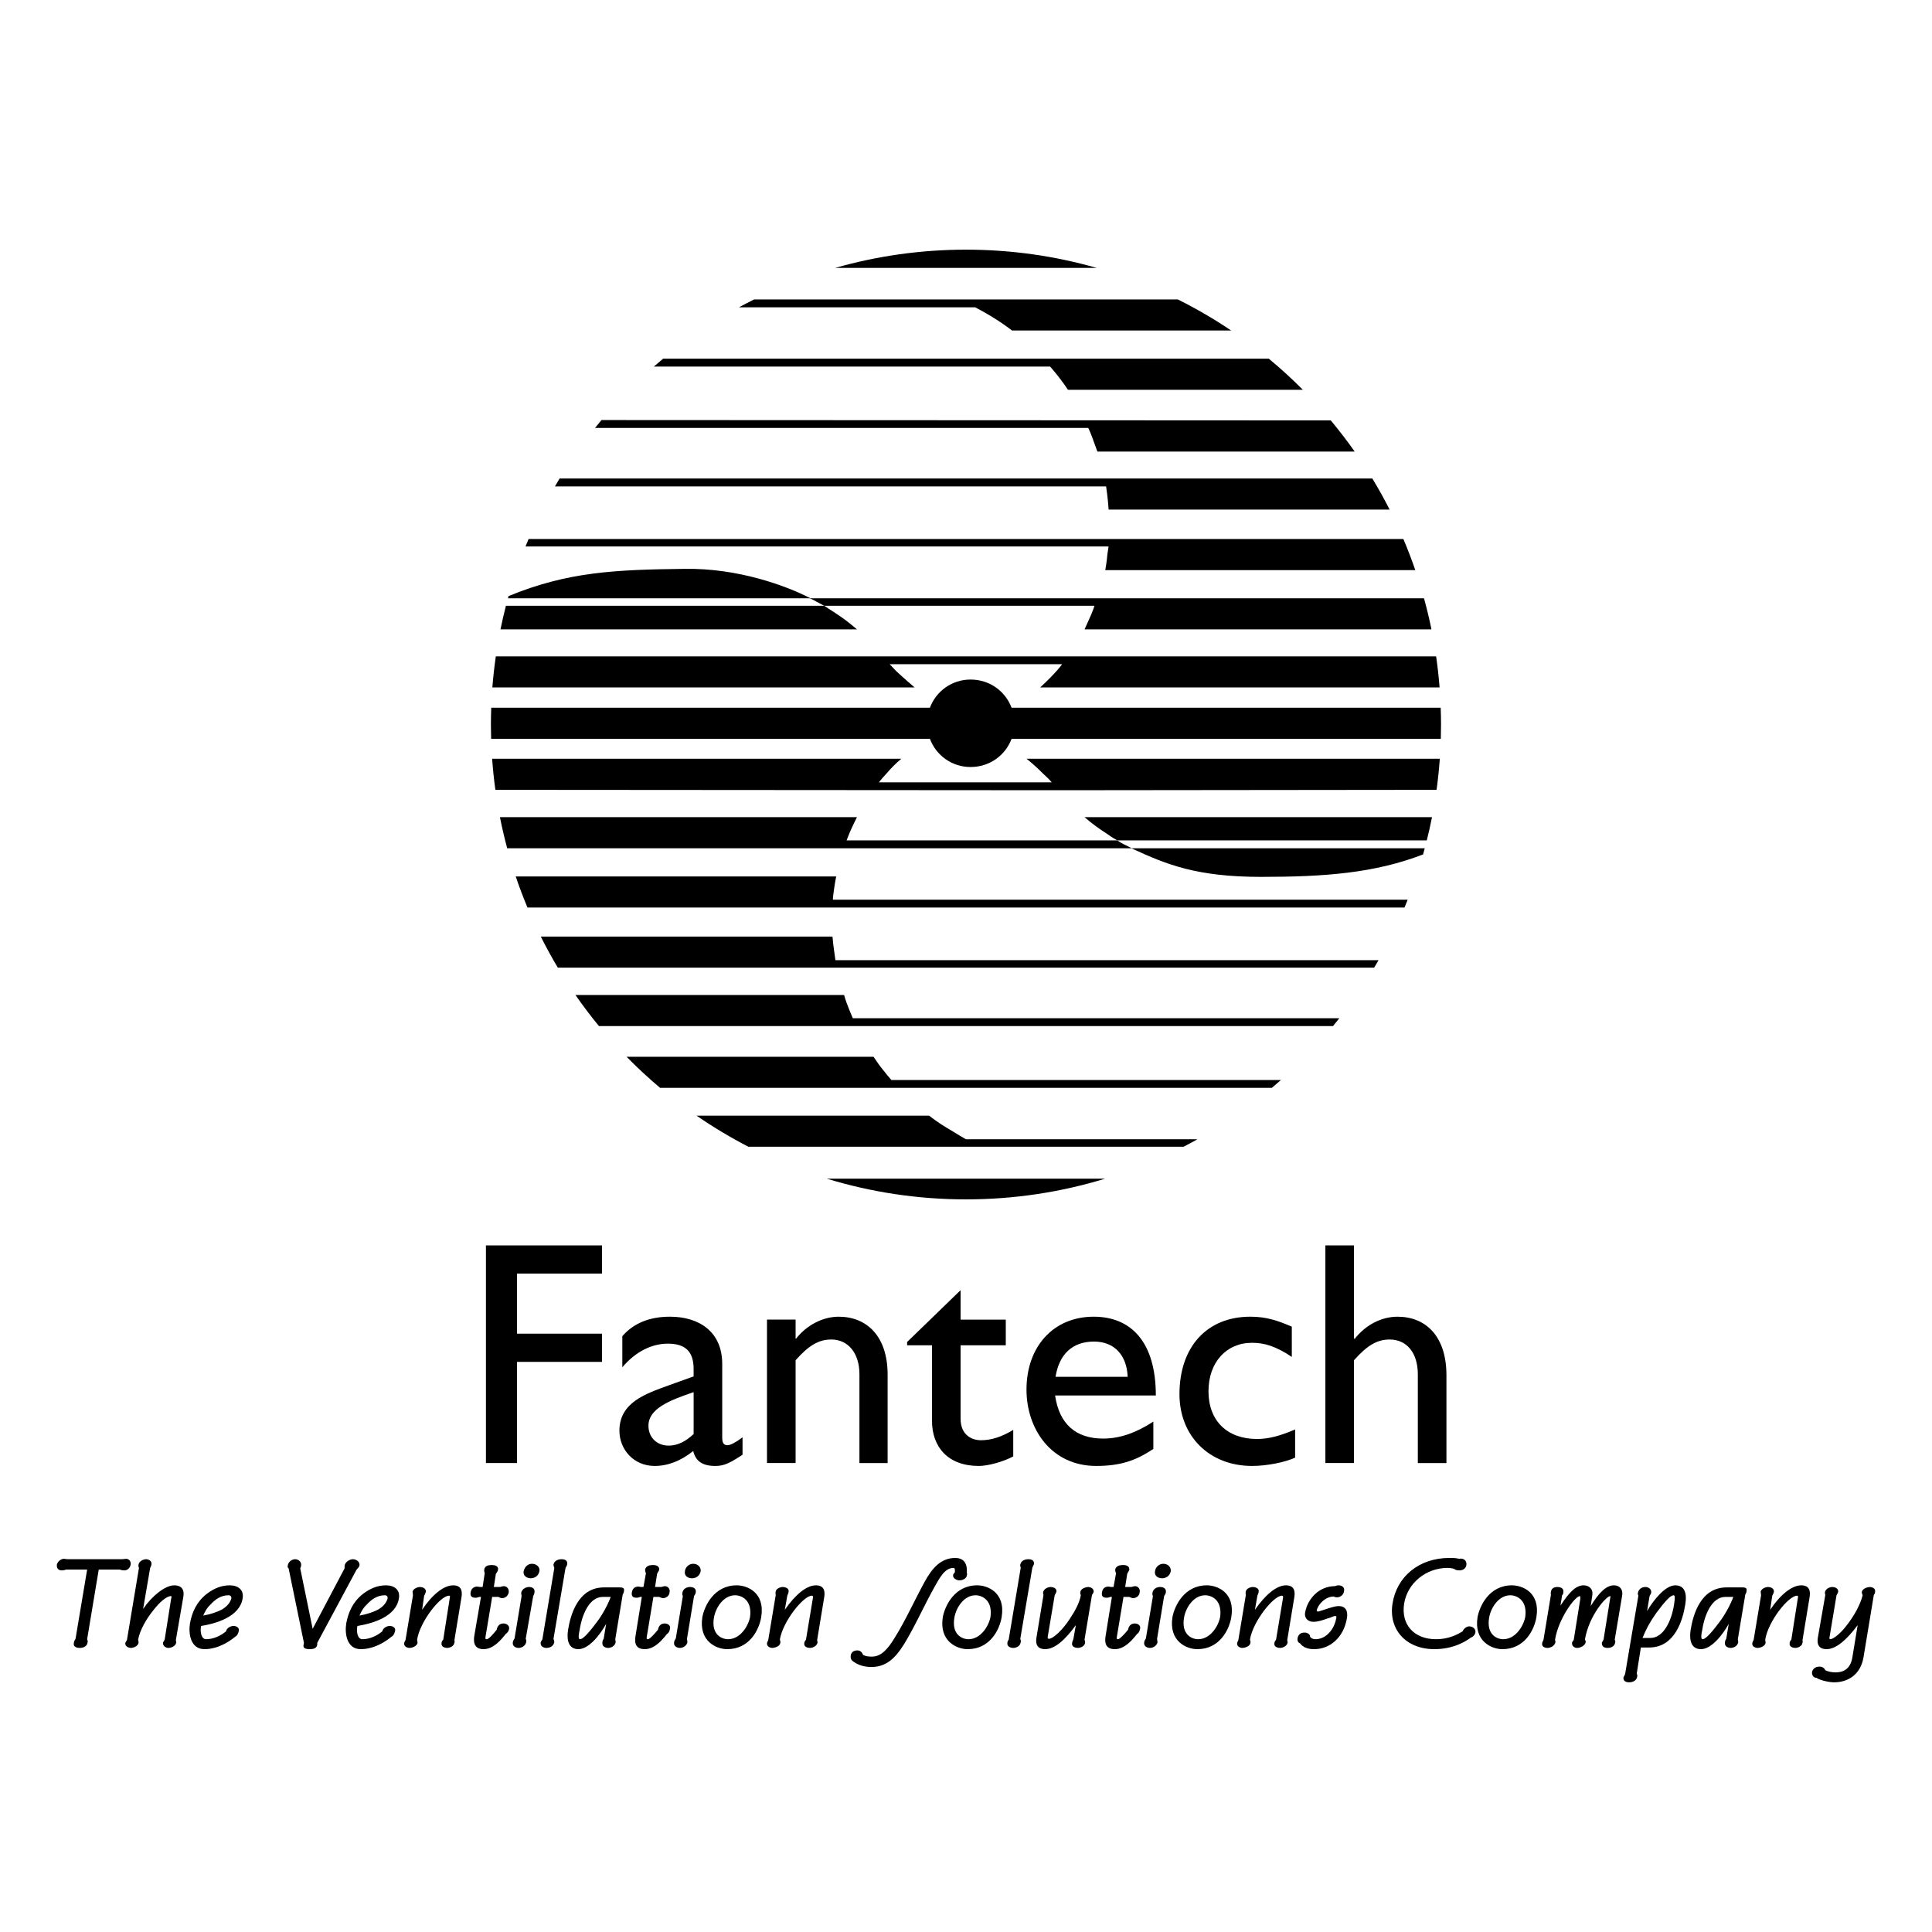 <?xml version="1.0" encoding="utf-8"?>
<!-- Generator: Adobe Illustrator 13.0.0, SVG Export Plug-In . SVG Version: 6.00 Build 14948)  -->
<!DOCTYPE svg PUBLIC "-//W3C//DTD SVG 1.0//EN" "http://www.w3.org/TR/2001/REC-SVG-20010904/DTD/svg10.dtd">
<svg version="1.0" id="Layer_1" xmlns="http://www.w3.org/2000/svg" xmlns:xlink="http://www.w3.org/1999/xlink" x="0px" y="0px"
	 width="192.756px" height="192.756px" viewBox="0 0 192.756 192.756" enable-background="new 0 0 192.756 192.756"
	 xml:space="preserve">
<g>
	<polygon fill-rule="evenodd" clip-rule="evenodd" fill="#FFFFFF" points="0,0 192.756,0 192.756,192.756 0,192.756 0,0 	"/>
	<polygon fill-rule="evenodd" clip-rule="evenodd" points="60.062,124.254 48.482,124.254 48.482,145.967 51.584,145.967 
		51.584,135.875 60.062,135.875 60.062,133.062 51.584,133.062 51.584,127.066 60.062,127.066 60.062,124.254 	"/>
	<path fill-rule="evenodd" clip-rule="evenodd" d="M74.083,143.402c-0.661,0.496-1.199,0.787-1.489,0.787
		c-0.372,0-0.538-0.207-0.538-0.746v-7.361c0-3.227-2.316-4.715-5.211-4.715c-2.068,0-3.64,0.662-4.756,1.943v3.104
		c1.365-1.613,2.978-2.357,4.549-2.357c1.696,0,2.564,0.744,2.564,2.521v0.744l-2.522,0.91c-2.275,0.828-4.88,1.697-4.88,4.51
		c0,1.859,1.406,3.516,3.515,3.516c1.324,0,2.606-0.498,3.847-1.49c0.248,1.035,0.951,1.49,2.192,1.49
		c0.869,0,1.406-0.25,2.729-1.117V143.402L74.083,143.402z M69.203,143.072c-0.786,0.744-1.613,1.158-2.481,1.158
		c-1.199,0-2.026-0.828-2.026-1.986c0-1.695,2.068-2.521,4.508-3.35V143.072L69.203,143.072z"/>
	<path fill-rule="evenodd" clip-rule="evenodd" d="M79.377,131.656h-2.854v14.311h2.854v-10.256c1.323-1.49,2.316-2.068,3.557-2.068
		c1.696,0,2.812,1.365,2.812,3.475v8.85h2.812v-8.809c0-3.93-2.151-5.791-4.88-5.791c-1.572,0-3.185,0.828-4.26,2.193h-0.041
		V131.656L79.377,131.656z"/>
	<path fill-rule="evenodd" clip-rule="evenodd" d="M95.838,128.721l-5.335,5.17v0.33h2.482v7.527c0,2.605,1.572,4.51,4.673,4.51
		c0.91,0,2.44-0.414,3.433-0.953v-2.646c-1.158,0.703-2.192,1.033-3.226,1.033c-0.828,0-2.027-0.453-2.027-2.15v-7.32h4.509v-2.564
		h-4.509V128.721L95.838,128.721z"/>
	<path fill-rule="evenodd" clip-rule="evenodd" d="M115.07,141.832c-1.654,1.074-3.268,1.695-5.005,1.695
		c-2.729,0-4.384-1.447-4.798-4.301h10.051c0-5.254-2.399-7.859-6.204-7.859c-3.971,0-6.7,2.938-6.7,7.279
		c0,3.93,2.481,7.611,6.948,7.611c2.44,0,3.971-0.539,5.708-1.697V141.832L115.07,141.832z M105.31,137.365
		c0.372-2.275,1.695-3.516,3.846-3.516c2.027,0,3.268,1.365,3.351,3.516H105.31L105.31,137.365z"/>
	<path fill-rule="evenodd" clip-rule="evenodd" d="M128.884,132.359c-1.364-0.578-2.481-0.992-4.136-0.992
		c-4.343,0-7.072,3.02-7.072,7.734c0,4.178,2.978,7.156,7.237,7.156c1.53,0,3.309-0.373,4.302-0.828v-2.812
		c-1.447,0.621-2.605,0.951-3.806,0.951c-2.936,0-4.838-1.779-4.838-4.756c0-2.896,1.777-4.84,4.342-4.84
		c1.241,0,2.357,0.332,3.971,1.406V132.359L128.884,132.359z"/>
	<path fill-rule="evenodd" clip-rule="evenodd" d="M135.088,124.254h-2.854v21.713h2.854v-10.256
		c1.323-1.49,2.316-2.068,3.557-2.068c1.737,0,2.812,1.365,2.812,3.475v8.85h2.854v-8.768c0-3.889-2.067-5.832-4.88-5.832
		c-1.613,0-3.185,0.828-4.26,2.193h-0.083V124.254L135.088,124.254z"/>
	<path fill-rule="evenodd" clip-rule="evenodd" d="M109.424,26.729H83.326c4.146-1.184,8.523-1.82,13.05-1.82
		S105.279,25.545,109.424,26.729L109.424,26.729z"/>
	<path fill-rule="evenodd" clip-rule="evenodd" d="M85.499,62.794H49.933c0.162-0.793,0.343-1.579,0.543-2.357h31.754
		c0.29,0.207,0.579,0.372,0.951,0.62C84.133,61.678,84.63,62.05,85.499,62.794L85.499,62.794z"/>
	<path fill-rule="evenodd" clip-rule="evenodd" d="M80.866,59.692H50.678c0.02-0.072,0.039-0.146,0.059-0.218
		c5.919-2.44,10.685-2.638,17.598-2.719C73.587,56.673,78.385,58.41,80.866,59.692L80.866,59.692z"/>
	<path fill-rule="evenodd" clip-rule="evenodd" d="M82.488,117.596h27.774c-4.393,1.342-9.055,2.066-13.887,2.066
		C91.543,119.662,86.88,118.938,82.488,117.596L82.488,117.596z"/>
	<path fill-rule="evenodd" clip-rule="evenodd" d="M108.204,81.53h34.667c-0.154,0.779-0.327,1.552-0.52,2.316h-30.88
		c-0.289-0.166-0.579-0.331-0.91-0.579C109.61,82.647,109.073,82.274,108.204,81.53L108.204,81.53z"/>
	<path fill-rule="evenodd" clip-rule="evenodd" d="M112.878,84.632h29.269c-0.055,0.205-0.108,0.41-0.166,0.614
		c-4.826,1.865-9.81,2.24-16.157,2.24C119.454,87.486,116.435,86.286,112.878,84.632L112.878,84.632z"/>
	<path fill-rule="evenodd" clip-rule="evenodd" d="M92.777,70.611c0.621-1.654,2.192-2.812,4.053-2.812
		c1.903,0,3.474,1.158,4.095,2.812h42.813c0.021,0.563,0.034,1.127,0.034,1.696c0,0.47-0.009,0.939-0.022,1.406h-42.825
		c-0.621,1.654-2.192,2.812-4.095,2.812c-1.861,0-3.433-1.158-4.053-2.812H49c-0.014-0.467-0.022-0.936-0.022-1.406
		c0-0.568,0.013-1.133,0.033-1.696H92.777L92.777,70.611z"/>
	<path fill-rule="evenodd" clip-rule="evenodd" d="M129.988,38.889H106.55c-0.372-0.579-1.116-1.572-1.778-2.316H65.236
		c0.304-0.266,0.612-0.528,0.923-0.786h60.431C127.773,36.766,128.906,37.802,129.988,38.889L129.988,38.889z"/>
	<path fill-rule="evenodd" clip-rule="evenodd" d="M135.156,45.051h-25.67c-0.455-1.282-0.703-1.944-0.91-2.357H59.368
		c0.211-0.264,0.425-0.526,0.642-0.785l72.762,0.036C133.607,42.946,134.403,43.982,135.156,45.051L135.156,45.051z"/>
	<path fill-rule="evenodd" clip-rule="evenodd" d="M138.645,50.841h-28.041c0-0.124-0.083-1.241-0.248-2.315H55.368
		c0.153-0.263,0.307-0.526,0.464-0.786h81.085C137.531,48.75,138.106,49.785,138.645,50.841L138.645,50.841z"/>
	<path fill-rule="evenodd" clip-rule="evenodd" d="M141.204,56.88h-30.932c0,0,0.165-0.91,0.207-1.531l0.124-0.827H52.431
		c0.101-0.249,0.201-0.498,0.306-0.744h87.278C140.446,54.794,140.842,55.829,141.204,56.88L141.204,56.88z"/>
	<path fill-rule="evenodd" clip-rule="evenodd" d="M80.784,59.692h61.29c0.28,1.021,0.531,2.055,0.744,3.102h-34.613
		c0,0,0.455-0.993,0.703-1.572c0.124-0.29,0.207-0.538,0.29-0.786H82.231c0,0-0.455-0.248-0.786-0.414
		C81.197,59.858,80.784,59.692,80.784,59.692L80.784,59.692z"/>
	<path fill-rule="evenodd" clip-rule="evenodd" d="M91.247,68.585H49.123c0.082-1.044,0.199-2.078,0.346-3.102h93.813
		c0.147,1.024,0.264,2.058,0.346,3.102h-39.849c0,0,0.992-0.91,1.571-1.572c0.207-0.207,0.413-0.496,0.62-0.744H88.766l0.621,0.662
		C90.089,67.592,91.247,68.585,91.247,68.585L91.247,68.585z"/>
	<path fill-rule="evenodd" clip-rule="evenodd" d="M69.494,111.309h23.201c0.91,0.703,1.448,1.033,2.44,1.613
		c0.455,0.289,0.869,0.537,1.241,0.744h23.092c-0.456,0.256-0.916,0.504-1.382,0.744H74.665
		C72.871,113.484,71.145,112.447,69.494,111.309L69.494,111.309z"/>
	<path fill-rule="evenodd" clip-rule="evenodd" d="M57.415,99.273h26.801c0.165,0.578,0.29,0.91,0.538,1.529l0.331,0.787h48.539
		c-0.209,0.264-0.42,0.525-0.634,0.785H59.761C58.937,101.375,58.156,100.34,57.415,99.273L57.415,99.273z"/>
	<path fill-rule="evenodd" clip-rule="evenodd" d="M62.515,105.436h24.638c0.372,0.537,0.579,0.869,0.993,1.365
		c0.289,0.371,0.538,0.662,0.786,0.951H127.8c-0.3,0.266-0.604,0.527-0.91,0.785H65.861
		C64.697,107.557,63.58,106.521,62.515,105.436L62.515,105.436z"/>
	<path fill-rule="evenodd" clip-rule="evenodd" d="M53.955,93.441h29.104c0.042,0.579,0.083,0.869,0.166,1.447
		c0.042,0.331,0.083,0.621,0.124,0.91h54.188c-0.144,0.25-0.29,0.498-0.438,0.745H55.653C55.05,95.533,54.483,94.498,53.955,93.441
		L53.955,93.441z"/>
	<path fill-rule="evenodd" clip-rule="evenodd" d="M51.453,87.444h31.978c-0.125,0.579-0.166,0.91-0.249,1.489
		c-0.042,0.331-0.083,0.579-0.083,0.827h57.348c-0.105,0.264-0.213,0.525-0.322,0.786H52.626
		C52.2,89.529,51.808,88.496,51.453,87.444L51.453,87.444z"/>
	<path fill-rule="evenodd" clip-rule="evenodd" d="M112.919,84.632H50.604c-0.275-1.021-0.517-2.055-0.724-3.102h35.618
		c0,0-0.455,0.91-0.703,1.489c-0.124,0.331-0.249,0.579-0.331,0.827h27.007c0.248,0.165,0.372,0.248,0.62,0.372
		C112.423,84.384,112.589,84.466,112.919,84.632L112.919,84.632z"/>
	<path fill-rule="evenodd" clip-rule="evenodd" d="M102.414,75.698h41.236c-0.074,1.044-0.183,2.079-0.323,3.104l-37.687,0.04
		l-56.216-0.04c-0.141-1.024-0.249-2.059-0.324-3.104h40.823c-0.621,0.538-0.951,0.869-1.489,1.489
		c-0.289,0.331-0.538,0.579-0.744,0.868h17.246c-0.248-0.289-0.496-0.538-0.868-0.868C103.448,76.567,103.076,76.236,102.414,75.698
		L102.414,75.698z"/>
	<path fill-rule="evenodd" clip-rule="evenodd" d="M122.833,32.975h-21.866c-0.786-0.621-2.151-1.53-3.681-2.316H73.73
		c0.498-0.271,1.003-0.532,1.512-0.786h42.265C119.354,30.794,121.134,31.829,122.833,32.975L122.833,32.975z"/>
	<path fill-rule="evenodd" clip-rule="evenodd" d="M13.038,156.1c0.041-0.33-0.166-0.578-0.455-0.578
		c-0.124,0-0.29,0.041-0.414,0.041H6.751c-0.083,0-0.29-0.041-0.373-0.041c-0.289,0-0.62,0.248-0.703,0.578
		c-0.042,0.332,0.124,0.58,0.496,0.58c0.124,0,0.331-0.041,0.414-0.084h2.109l-1.158,6.908c-0.083,0.123-0.166,0.289-0.166,0.412
		c-0.083,0.332,0.207,0.498,0.579,0.498c0.373,0,0.745-0.166,0.786-0.539c0.041-0.082,0-0.248-0.042-0.33l1.158-6.949h2.109
		c0.083,0.043,0.29,0.084,0.414,0.084C12.707,156.68,12.955,156.473,13.038,156.1L13.038,156.1L13.038,156.1z"/>
	<path fill-rule="evenodd" clip-rule="evenodd" d="M17.587,163.875c0-0.082-0.041-0.164-0.041-0.248l0.744-4.301
		c0.166-0.992-0.455-1.158-0.91-1.158c-0.91,0-2.233,1.076-3.102,2.357l0.703-4.094c0.041-0.084,0.124-0.248,0.124-0.332
		c0.083-0.371-0.29-0.537-0.538-0.537c-0.207,0-0.703,0.166-0.744,0.537c-0.042,0.125,0,0.207,0.042,0.332l-1.2,7.195
		c-0.083,0.125-0.124,0.207-0.166,0.289c-0.041,0.373,0.373,0.498,0.579,0.498c0.166,0,0.662-0.125,0.745-0.498
		c0-0.123,0-0.205-0.042-0.33c0.166-0.91,0.786-2.027,1.489-2.895c0.662-0.869,1.365-1.447,1.778-1.447
		c0.083,0,0.083,0.082,0.042,0.164l-0.662,4.178c-0.042,0.082-0.124,0.207-0.165,0.289c-0.042,0.414,0.372,0.539,0.537,0.539
		C17.008,164.414,17.504,164.289,17.587,163.875L17.587,163.875L17.587,163.875z"/>
	<path fill-rule="evenodd" clip-rule="evenodd" d="M23.832,162.676c0.042-0.289-0.248-0.455-0.538-0.455
		c-0.248,0-0.662,0.166-0.745,0.539c-0.538,0.455-1.282,0.785-1.985,0.785c-0.497,0-0.621-0.785-0.497-1.324
		c1.572-0.248,3.847-0.951,4.136-2.729c0.166-0.869-0.455-1.324-1.282-1.324c-0.868,0-1.613,0.33-2.315,0.869
		c-0.993,0.785-1.448,1.818-1.655,2.936c-0.165,1.076,0.083,2.564,1.448,2.564c1.53,0,2.771-0.992,3.061-1.24
		C23.667,163.215,23.791,162.924,23.832,162.676L23.832,162.676L23.832,162.676z M23.088,159.449
		c-0.083,0.332-0.331,0.787-0.993,1.158c-0.497,0.248-1.117,0.455-1.82,0.58c0.124-0.289,0.331-0.744,0.745-1.117
		c0.414-0.455,0.992-0.91,1.778-0.91C23.005,159.16,23.088,159.285,23.088,159.449L23.088,159.449L23.088,159.449z"/>
	<path fill-rule="evenodd" clip-rule="evenodd" d="M35.868,156.184c0.042-0.414-0.373-0.621-0.662-0.621
		c-0.331,0-0.786,0.289-0.827,0.662c0,0.082,0,0.164,0,0.248l-3.185,6.037l-1.241-6.037c0.042-0.084,0.083-0.166,0.083-0.248
		c0.083-0.414-0.29-0.662-0.579-0.662c-0.373,0-0.703,0.289-0.745,0.621c-0.042,0.123,0,0.248,0.083,0.289l1.53,7.443
		c0,0.043-0.041,0.166-0.041,0.207c-0.083,0.373,0.331,0.414,0.62,0.414c0.166,0,0.662,0,0.745-0.414c0-0.041,0-0.164,0-0.207
		l3.929-7.32C35.702,156.473,35.826,156.348,35.868,156.184L35.868,156.184L35.868,156.184z"/>
	<path fill-rule="evenodd" clip-rule="evenodd" d="M39.424,162.676c0.042-0.289-0.248-0.455-0.538-0.455
		c-0.248,0-0.662,0.166-0.745,0.539c-0.537,0.455-1.282,0.785-1.985,0.785c-0.497,0-0.621-0.785-0.497-1.324
		c1.572-0.248,3.847-0.951,4.136-2.729c0.165-0.869-0.455-1.324-1.282-1.324c-0.869,0-1.613,0.33-2.316,0.869
		c-0.993,0.785-1.447,1.818-1.654,2.936c-0.166,1.076,0.083,2.564,1.448,2.564c1.53,0,2.771-0.992,3.061-1.24
		C39.259,163.215,39.383,162.924,39.424,162.676L39.424,162.676L39.424,162.676z M38.68,159.449
		c-0.083,0.332-0.331,0.787-0.993,1.158c-0.496,0.248-1.116,0.455-1.819,0.58c0.124-0.289,0.331-0.744,0.745-1.117
		c0.413-0.455,0.993-0.91,1.778-0.91C38.597,159.16,38.68,159.285,38.68,159.449L38.68,159.449L38.68,159.449z"/>
	<path fill-rule="evenodd" clip-rule="evenodd" d="M45.339,163.875c0.042-0.082,0-0.164,0-0.248l0.703-4.26
		c0.166-0.992-0.331-1.199-0.827-1.199c-0.952,0-2.109,0.951-3.102,2.439l0.207-1.406c0.083-0.123,0.124-0.289,0.165-0.371
		c0.042-0.414-0.414-0.496-0.579-0.496c-0.249,0-0.662,0.164-0.745,0.455c0,0.123,0.041,0.248,0.041,0.371l-0.744,4.467
		c-0.042,0.084-0.124,0.207-0.124,0.289c-0.083,0.373,0.331,0.498,0.538,0.498c0.166,0,0.703-0.125,0.786-0.498
		c0-0.123-0.042-0.205-0.042-0.33c0.29-1.82,2.316-4.385,3.185-4.385c0.041,0,0.124,0.043,0.083,0.166l-0.662,4.219
		c-0.083,0.082-0.166,0.207-0.166,0.33c-0.083,0.414,0.372,0.498,0.579,0.498C44.801,164.414,45.297,164.289,45.339,163.875
		L45.339,163.875L45.339,163.875z"/>
	<path fill-rule="evenodd" clip-rule="evenodd" d="M50.798,162.51c0.042-0.33-0.248-0.537-0.579-0.537
		c-0.455,0-0.621,0.373-0.662,0.621c-0.289,0.371-0.786,0.951-0.992,0.951c-0.166,0-0.166-0.041-0.083-0.496l0.621-3.723h0.62
		c0.083,0.041,0.248,0.123,0.373,0.123c0.248,0,0.579-0.164,0.662-0.578c0.041-0.373-0.207-0.621-0.496-0.621
		c-0.083,0-0.249,0.043-0.372,0.084h-0.621l0.207-1.324c0.083-0.082,0.207-0.289,0.207-0.371c0.083-0.414-0.331-0.498-0.621-0.498
		c-0.331,0-0.703,0.084-0.745,0.455c-0.041,0.166,0.042,0.291,0.042,0.373l-0.207,1.365h-0.248c-0.083,0-0.207-0.041-0.289-0.041
		c-0.207,0-0.579,0.082-0.662,0.578c-0.083,0.496,0.29,0.537,0.497,0.537c0.124,0,0.248-0.041,0.372-0.082h0.166l-0.662,3.846
		c-0.083,0.496-0.124,1.365,0.91,1.365c0.993,0,1.737-0.91,2.233-1.529C50.633,162.924,50.757,162.717,50.798,162.51L50.798,162.51
		L50.798,162.51z"/>
	<path fill-rule="evenodd" clip-rule="evenodd" d="M53.817,156.762c0.083-0.414-0.29-0.744-0.745-0.744
		c-0.414,0-0.744,0.33-0.827,0.744c-0.083,0.414,0.29,0.703,0.703,0.703C53.404,157.465,53.735,157.176,53.817,156.762
		L53.817,156.762L53.817,156.762z M52.494,163.834c0.041-0.082,0-0.248-0.042-0.33l0.745-4.26c0.041-0.084,0.124-0.248,0.124-0.332
		c0.083-0.414-0.207-0.578-0.538-0.578c-0.331,0-0.703,0.207-0.786,0.578c0,0.125,0.042,0.248,0.042,0.332l-0.703,4.219
		c-0.083,0.123-0.166,0.289-0.166,0.371c-0.083,0.373,0.248,0.58,0.579,0.58C52.08,164.414,52.453,164.164,52.494,163.834
		L52.494,163.834L52.494,163.834z"/>
	<path fill-rule="evenodd" clip-rule="evenodd" d="M55.306,163.834c0-0.082-0.042-0.207-0.083-0.33l1.2-7.072
		c0.082-0.125,0.165-0.291,0.165-0.373c0.042-0.371-0.207-0.496-0.579-0.496c-0.207,0-0.703,0.082-0.786,0.537
		c0,0.125,0.041,0.207,0.083,0.332l-1.199,7.154c-0.083,0.082-0.124,0.166-0.166,0.289c-0.042,0.414,0.331,0.539,0.579,0.539
		C54.852,164.414,55.224,164.248,55.306,163.834L55.306,163.834L55.306,163.834z"/>
	<path fill-rule="evenodd" clip-rule="evenodd" d="M62.254,158.705c0.042-0.207-0.041-0.33-0.414-0.33c-0.124,0-0.331,0-0.455,0
		H60.27c-2.605,0-3.351,2.729-3.599,4.26c-0.166,1.117,0.125,1.902,1.034,1.902c1.034,0,2.151-1.406,2.771-2.523l-0.248,1.49
		c-0.083,0.123-0.124,0.248-0.124,0.33c-0.083,0.455,0.331,0.58,0.579,0.58c0.207,0,0.662-0.125,0.744-0.58
		c0-0.082-0.041-0.207-0.041-0.289l0.744-4.467C62.213,158.953,62.254,158.83,62.254,158.705L62.254,158.705L62.254,158.705z
		 M60.931,159.326c-0.29,0.785-0.827,1.777-1.365,2.482c-1.075,1.447-1.489,1.736-1.696,1.736c-0.125,0-0.207-0.166-0.042-0.91
		c0.248-1.613,0.993-3.309,2.316-3.309H60.931L60.931,159.326z"/>
	<path fill-rule="evenodd" clip-rule="evenodd" d="M66.846,162.51c0.083-0.33-0.207-0.537-0.538-0.537
		c-0.455,0-0.62,0.373-0.662,0.621c-0.29,0.371-0.827,0.951-0.993,0.951s-0.166-0.041-0.083-0.496l0.62-3.723h0.579
		c0.083,0.041,0.29,0.123,0.372,0.123c0.249,0,0.621-0.164,0.662-0.578c0.083-0.373-0.207-0.621-0.455-0.621
		c-0.083,0-0.248,0.043-0.372,0.084h-0.621l0.207-1.324c0.041-0.082,0.165-0.289,0.207-0.371c0.042-0.414-0.331-0.498-0.62-0.498
		c-0.331,0-0.703,0.084-0.786,0.455c0,0.166,0.042,0.291,0.083,0.373l-0.248,1.365H63.95c-0.042,0-0.207-0.041-0.248-0.041
		c-0.248,0-0.579,0.082-0.662,0.578c-0.082,0.496,0.249,0.537,0.497,0.537c0.083,0,0.249-0.041,0.331-0.082h0.166l-0.621,3.846
		c-0.083,0.496-0.166,1.365,0.91,1.365c0.993,0,1.737-0.91,2.233-1.529C66.721,162.924,66.804,162.717,66.846,162.51L66.846,162.51
		L66.846,162.51z"/>
	<path fill-rule="evenodd" clip-rule="evenodd" d="M69.906,156.762c0.041-0.414-0.29-0.744-0.745-0.744
		c-0.414,0-0.786,0.33-0.827,0.744c-0.083,0.414,0.248,0.703,0.703,0.703S69.823,157.176,69.906,156.762L69.906,156.762
		L69.906,156.762z M68.583,163.834c0-0.082-0.042-0.248-0.042-0.33l0.703-4.26c0.042-0.084,0.166-0.248,0.166-0.332
		c0.083-0.414-0.207-0.578-0.579-0.578c-0.331,0-0.703,0.207-0.744,0.578c-0.042,0.125,0,0.248,0.041,0.332l-0.703,4.219
		c-0.083,0.123-0.165,0.289-0.165,0.371c-0.083,0.373,0.248,0.58,0.579,0.58C68.169,164.414,68.541,164.164,68.583,163.834
		L68.583,163.834L68.583,163.834z"/>
	<path fill-rule="evenodd" clip-rule="evenodd" d="M75.944,161.354c0.414-2.482-1.406-3.186-2.44-3.186
		c-2.274,0-3.226,2.068-3.433,3.186c-0.372,2.398,1.406,3.184,2.482,3.184C74.786,164.537,75.737,162.594,75.944,161.354
		L75.944,161.354L75.944,161.354z M74.828,161.354c-0.207,0.992-1.034,2.191-2.192,2.191c-0.621,0-1.696-0.455-1.406-2.15
		c0.166-0.992,0.951-2.234,2.109-2.234C74,159.16,75.076,159.656,74.828,161.354L74.828,161.354L74.828,161.354z"/>
	<path fill-rule="evenodd" clip-rule="evenodd" d="M81.569,163.875c0-0.082-0.042-0.164-0.042-0.248l0.703-4.26
		c0.166-0.992-0.331-1.199-0.827-1.199c-0.951,0-2.068,0.951-3.102,2.439l0.248-1.406c0.042-0.123,0.125-0.289,0.125-0.371
		c0.083-0.414-0.414-0.496-0.579-0.496c-0.249,0-0.662,0.164-0.704,0.455c-0.041,0.123,0,0.248,0,0.371l-0.744,4.467
		c-0.042,0.084-0.083,0.207-0.124,0.289c-0.041,0.373,0.331,0.498,0.538,0.498c0.166,0,0.745-0.125,0.786-0.498
		c0.042-0.123,0-0.205-0.041-0.33c0.29-1.82,2.357-4.385,3.185-4.385c0.083,0,0.124,0.043,0.124,0.166l-0.703,4.219
		c-0.041,0.082-0.166,0.207-0.166,0.33c-0.083,0.414,0.373,0.498,0.579,0.498C80.99,164.414,81.486,164.289,81.569,163.875
		L81.569,163.875L81.569,163.875z"/>
	<path fill-rule="evenodd" clip-rule="evenodd" d="M96.458,157.176c0.042-0.125,0.042-0.166,0-0.248
		c0.083-1.117-0.455-1.49-1.158-1.49c-1.489,0-2.357,1.117-3.061,2.4c-0.951,1.736-1.902,3.846-2.937,5.5
		c-0.744,1.24-1.406,1.943-2.316,1.943c-0.373,0-0.621-0.041-0.869-0.164c-0.124-0.291-0.29-0.455-0.579-0.455
		s-0.62,0.123-0.662,0.537c-0.042,0.33,0.124,0.496,0.331,0.621c0.414,0.289,0.992,0.496,1.737,0.496
		c1.488,0,2.398-0.91,3.226-2.234c1.075-1.736,2.027-3.887,3.019-5.666c0.579-1.033,1.076-1.984,1.944-1.984
		c0.125,0,0.166,0.164,0.125,0.455c-0.083,0.082-0.166,0.164-0.166,0.289c-0.042,0.289,0.372,0.496,0.62,0.496
		C96.128,157.672,96.458,157.424,96.458,157.176L96.458,157.176L96.458,157.176z"/>
	<path fill-rule="evenodd" clip-rule="evenodd" d="M99.933,161.354c0.414-2.482-1.406-3.186-2.44-3.186
		c-2.274,0-3.226,2.068-3.433,3.186c-0.372,2.398,1.406,3.184,2.481,3.184C98.774,164.537,99.726,162.594,99.933,161.354
		L99.933,161.354L99.933,161.354z M98.815,161.354c-0.206,0.992-1.033,2.191-2.191,2.191c-0.621,0-1.696-0.455-1.406-2.15
		c0.165-0.992,0.951-2.234,2.109-2.234C97.988,159.16,99.064,159.656,98.815,161.354L98.815,161.354z"/>
	<path fill-rule="evenodd" clip-rule="evenodd" d="M101.835,163.834c0.041-0.082,0-0.207-0.041-0.33l1.199-7.072
		c0.041-0.125,0.124-0.291,0.165-0.373c0.042-0.371-0.206-0.496-0.578-0.496c-0.207,0-0.704,0.082-0.786,0.537
		c-0.041,0.125,0.041,0.207,0.041,0.332l-1.199,7.154c-0.041,0.082-0.124,0.166-0.124,0.289c-0.083,0.414,0.331,0.539,0.579,0.539
		C101.38,164.414,101.794,164.248,101.835,163.834L101.835,163.834L101.835,163.834z"/>
	<path fill-rule="evenodd" clip-rule="evenodd" d="M108.246,163.959c0.041-0.125,0-0.248-0.042-0.373l0.745-4.467
		c0.082-0.082,0.124-0.207,0.165-0.289c0.041-0.373-0.372-0.496-0.538-0.496c-0.165,0-0.744,0.123-0.785,0.496
		c-0.042,0.123,0,0.207,0.041,0.33c-0.124,0.744-0.579,1.572-1.075,2.316c-0.744,1.158-1.695,2.027-2.109,2.027
		c-0.083,0-0.124-0.041-0.124-0.166l0.703-4.178c0.041-0.082,0.124-0.207,0.165-0.33c0.083-0.414-0.413-0.496-0.578-0.496
		c-0.166,0-0.662,0.123-0.745,0.537c0,0.082,0,0.166,0.041,0.248l-0.702,4.26c-0.166,0.992,0.413,1.158,0.868,1.158
		c0.951,0,1.985-0.91,3.061-2.398l-0.248,1.406c-0.041,0.123-0.124,0.289-0.124,0.371c-0.083,0.414,0.372,0.498,0.579,0.498
		C107.791,164.414,108.204,164.248,108.246,163.959L108.246,163.959L108.246,163.959z"/>
	<path fill-rule="evenodd" clip-rule="evenodd" d="M113.746,162.51c0.083-0.33-0.206-0.537-0.537-0.537
		c-0.455,0-0.62,0.373-0.662,0.621c-0.289,0.371-0.827,0.951-0.992,0.951c-0.166,0-0.166-0.041-0.083-0.496l0.62-3.723h0.579
		c0.083,0.041,0.29,0.123,0.372,0.123c0.248,0,0.621-0.164,0.662-0.578c0.083-0.373-0.207-0.621-0.455-0.621
		c-0.083,0-0.248,0.043-0.372,0.084h-0.62l0.207-1.324c0.041-0.082,0.165-0.289,0.206-0.371c0.042-0.414-0.331-0.498-0.62-0.498
		c-0.331,0-0.703,0.084-0.786,0.455c0,0.166,0.042,0.291,0.083,0.373l-0.248,1.365h-0.248c-0.041,0-0.207-0.041-0.248-0.041
		c-0.248,0-0.579,0.082-0.662,0.578s0.248,0.537,0.496,0.537c0.083,0,0.248-0.041,0.331-0.082h0.166l-0.621,3.846
		c-0.083,0.496-0.165,1.365,0.91,1.365c0.993,0,1.737-0.91,2.233-1.529C113.622,162.924,113.705,162.717,113.746,162.51
		L113.746,162.51L113.746,162.51z"/>
	<path fill-rule="evenodd" clip-rule="evenodd" d="M116.807,156.762c0.042-0.414-0.289-0.744-0.744-0.744
		c-0.413,0-0.785,0.33-0.827,0.744c-0.083,0.414,0.248,0.703,0.703,0.703S116.725,157.176,116.807,156.762L116.807,156.762
		L116.807,156.762z M115.483,163.834c0-0.082-0.041-0.248-0.041-0.33l0.703-4.26c0.041-0.084,0.165-0.248,0.165-0.332
		c0.083-0.414-0.206-0.578-0.579-0.578c-0.331,0-0.703,0.207-0.744,0.578c-0.042,0.125,0,0.248,0.041,0.332l-0.703,4.219
		c-0.082,0.123-0.165,0.289-0.165,0.371c-0.083,0.373,0.248,0.58,0.579,0.58S115.442,164.164,115.483,163.834L115.483,163.834
		L115.483,163.834z"/>
	<path fill-rule="evenodd" clip-rule="evenodd" d="M122.846,161.354c0.413-2.482-1.406-3.186-2.44-3.186
		c-2.274,0-3.226,2.068-3.433,3.186c-0.372,2.398,1.406,3.184,2.481,3.184C121.688,164.537,122.639,162.594,122.846,161.354
		L122.846,161.354L122.846,161.354z M121.729,161.354c-0.207,0.992-1.034,2.191-2.191,2.191c-0.621,0-1.696-0.455-1.406-2.15
		c0.165-0.992,0.951-2.234,2.109-2.234C120.901,159.16,121.977,159.656,121.729,161.354L121.729,161.354L121.729,161.354z"/>
	<path fill-rule="evenodd" clip-rule="evenodd" d="M128.47,163.875c0-0.082-0.041-0.164-0.041-0.248l0.703-4.26
		c0.166-0.992-0.331-1.199-0.827-1.199c-0.951,0-2.067,0.951-3.102,2.439l0.248-1.406c0.041-0.123,0.124-0.289,0.124-0.371
		c0.083-0.414-0.414-0.496-0.579-0.496c-0.248,0-0.662,0.164-0.703,0.455c-0.041,0.123,0,0.248,0,0.371l-0.744,4.467
		c-0.042,0.084-0.083,0.207-0.124,0.289c-0.042,0.373,0.33,0.498,0.537,0.498c0.166,0,0.745-0.125,0.786-0.498
		c0.041-0.123,0-0.205-0.041-0.33c0.289-1.82,2.357-4.385,3.185-4.385c0.083,0,0.124,0.043,0.124,0.166l-0.703,4.219
		c-0.042,0.082-0.166,0.207-0.166,0.33c-0.082,0.414,0.373,0.498,0.579,0.498C127.892,164.414,128.388,164.289,128.47,163.875
		L128.47,163.875L128.47,163.875z"/>
	<path fill-rule="evenodd" clip-rule="evenodd" d="M134.385,161.436c0.124-0.744-0.166-1.199-0.827-1.199
		c-0.496,0-1.53,0.414-1.985,0.537c-0.124,0.041-0.207-0.041-0.207-0.082c0.124-0.621,0.869-1.406,1.696-1.406
		c0.082,0.041,0.206,0.082,0.33,0.082c0.331,0,0.662-0.248,0.704-0.619c0.082-0.373-0.207-0.58-0.538-0.58
		c-0.124,0-0.29,0.041-0.372,0.082c-1.572,0-2.73,1.242-2.979,2.648c-0.082,0.496,0.248,0.91,0.828,0.91
		c0.454,0,0.95-0.166,1.405-0.332c0.249-0.041,0.579-0.248,0.786-0.248c0.124,0,0.124,0.125,0.083,0.248
		c-0.166,0.992-0.951,2.068-2.068,2.068c-0.289,0-0.455-0.125-0.538-0.248c0.042-0.207-0.248-0.414-0.537-0.414
		c-0.372,0-0.62,0.166-0.703,0.537c-0.041,0.207,0,0.455,0.248,0.539c0.29,0.412,0.786,0.578,1.406,0.578
		C132.647,164.537,134.054,163.42,134.385,161.436L134.385,161.436L134.385,161.436z"/>
	<path fill-rule="evenodd" clip-rule="evenodd" d="M147.206,162.842c0.041-0.332-0.29-0.58-0.62-0.58
		c-0.249,0-0.538,0.207-0.662,0.498c-0.538,0.33-1.406,0.785-2.647,0.785c-2.232,0-3.515-1.488-3.185-3.557
		c0.331-2.027,2.151-3.557,4.343-3.557c0.29,0,0.372,0.041,0.62,0.082c0.125,0.082,0.207,0.166,0.538,0.166
		c0.29,0,0.62-0.125,0.703-0.496c0.083-0.539-0.331-0.746-0.703-0.662c-0.413-0.084-0.579-0.084-0.992-0.084
		c-3.02,0-5.253,1.861-5.667,4.551c-0.413,2.521,1.282,4.549,4.178,4.549c1.902,0,3.144-0.785,3.64-1.158
		C146.916,163.338,147.165,163.131,147.206,162.842L147.206,162.842L147.206,162.842z"/>
	<path fill-rule="evenodd" clip-rule="evenodd" d="M153.286,161.354c0.413-2.482-1.406-3.186-2.44-3.186
		c-2.275,0-3.227,2.068-3.433,3.186c-0.372,2.398,1.406,3.184,2.481,3.184C152.128,164.537,153.079,162.594,153.286,161.354
		L153.286,161.354L153.286,161.354z M152.169,161.354c-0.207,0.992-1.034,2.191-2.192,2.191c-0.62,0-1.695-0.455-1.406-2.15
		c0.166-0.992,0.951-2.234,2.11-2.234C151.342,159.16,152.417,159.656,152.169,161.354L152.169,161.354z"/>
	<path fill-rule="evenodd" clip-rule="evenodd" d="M161.144,163.875c0.042-0.082,0-0.207-0.041-0.289l0.744-4.426
		c0.083-0.537-0.207-0.992-0.827-0.992c-0.785,0-1.53,0.785-2.315,2.068l0.165-1.117c0.083-0.537-0.29-0.951-0.868-0.951
		c-0.786,0-1.448,0.703-2.316,2.027l0.165-1.035c0.083-0.082,0.124-0.164,0.124-0.289c0.083-0.455-0.372-0.537-0.579-0.537
		c-0.33,0-0.62,0.123-0.661,0.496c-0.042,0.082,0,0.207,0,0.289l-0.745,4.508c-0.041,0.084-0.124,0.207-0.124,0.289
		c-0.082,0.373,0.249,0.498,0.538,0.498c0.248,0,0.703-0.166,0.786-0.58c0-0.082-0.042-0.166-0.042-0.248
		c0.331-2.068,1.985-4.342,2.482-4.342c0.041,0,0.041,0.082,0.041,0.248l-0.662,4.135c-0.083,0.084-0.124,0.166-0.165,0.248
		c-0.042,0.373,0.248,0.539,0.537,0.539c0.207,0,0.745-0.166,0.827-0.58c0-0.123-0.041-0.207-0.082-0.248
		c0.413-2.439,2.15-4.342,2.522-4.342c0.042,0,0.042,0.082,0,0.205l-0.662,4.137c-0.041,0.082-0.124,0.207-0.165,0.289
		c-0.041,0.414,0.248,0.539,0.579,0.539S161.103,164.248,161.144,163.875L161.144,163.875L161.144,163.875z"/>
	<path fill-rule="evenodd" clip-rule="evenodd" d="M168.134,160.111c0.206-1.199-0.083-1.943-0.993-1.943
		c-0.992,0-2.15,1.447-2.812,2.564l0.249-1.488c0.082-0.125,0.123-0.248,0.165-0.332c0.041-0.455-0.372-0.578-0.579-0.578
		c-0.248,0-0.662,0.123-0.744,0.578c-0.042,0.084,0,0.207,0.041,0.289l-1.323,7.818c-0.042,0.123-0.124,0.248-0.166,0.33
		c-0.041,0.373,0.248,0.496,0.579,0.496c0.207,0,0.703-0.082,0.786-0.537c0.041-0.125,0-0.248-0.041-0.332l0.413-2.605h0.827
		C167.1,164.371,167.886,161.643,168.134,160.111L168.134,160.111L168.134,160.111z M167.017,160.111
		c-0.248,1.572-1.034,3.309-2.357,3.309h-0.786c0.331-0.826,0.745-1.611,1.365-2.48c0.951-1.283,1.447-1.779,1.737-1.779
		C167.1,159.16,167.141,159.326,167.017,160.111L167.017,160.111L167.017,160.111z"/>
	<path fill-rule="evenodd" clip-rule="evenodd" d="M174.255,158.705c0.041-0.207-0.041-0.33-0.414-0.33c-0.124,0-0.331,0-0.455,0
		h-1.116c-2.605,0-3.35,2.729-3.599,4.26c-0.165,1.117,0.124,1.902,1.034,1.902c1.034,0,2.15-1.406,2.771-2.523l-0.248,1.49
		c-0.083,0.123-0.125,0.248-0.125,0.33c-0.082,0.455,0.331,0.58,0.579,0.58c0.207,0,0.662-0.125,0.745-0.58
		c0-0.082-0.042-0.207-0.042-0.289l0.745-4.467C174.214,158.953,174.255,158.83,174.255,158.705L174.255,158.705L174.255,158.705z
		 M172.932,159.326c-0.29,0.785-0.828,1.777-1.365,2.482c-1.075,1.447-1.489,1.736-1.695,1.736c-0.125,0-0.207-0.166-0.042-0.91
		c0.248-1.613,0.993-3.309,2.316-3.309H172.932L172.932,159.326z"/>
	<path fill-rule="evenodd" clip-rule="evenodd" d="M179.838,163.875c0.042-0.082,0-0.164,0-0.248l0.703-4.26
		c0.166-0.992-0.331-1.199-0.827-1.199c-0.951,0-2.109,0.951-3.102,2.439l0.207-1.406c0.082-0.123,0.124-0.289,0.165-0.371
		c0.041-0.414-0.414-0.496-0.579-0.496c-0.248,0-0.662,0.164-0.744,0.455c0,0.123,0.041,0.248,0.041,0.371l-0.744,4.467
		c-0.042,0.084-0.124,0.207-0.124,0.289c-0.083,0.373,0.33,0.498,0.537,0.498c0.166,0,0.703-0.125,0.786-0.498
		c0-0.123-0.041-0.205-0.041-0.33c0.289-1.82,2.315-4.385,3.185-4.385c0.041,0,0.124,0.043,0.082,0.166l-0.661,4.219
		c-0.083,0.082-0.166,0.207-0.166,0.33c-0.082,0.414,0.373,0.498,0.579,0.498C179.301,164.414,179.797,164.289,179.838,163.875
		L179.838,163.875L179.838,163.875z"/>
	<path fill-rule="evenodd" clip-rule="evenodd" d="M187.076,158.83c0.082-0.373-0.331-0.496-0.497-0.496
		c-0.206,0-0.744,0.123-0.827,0.496c0,0.123,0.042,0.207,0.083,0.33c-0.248,0.994-0.868,2.068-1.571,2.979
		c-0.62,0.826-1.365,1.406-1.654,1.406c-0.042,0-0.124-0.041-0.083-0.166l0.703-4.219c0.041-0.082,0.124-0.207,0.166-0.33
		c0.041-0.414-0.414-0.496-0.579-0.496c-0.207,0-0.662,0.123-0.745,0.537c0,0.082,0,0.166,0.041,0.248l-0.744,4.26
		c-0.165,0.992,0.414,1.158,0.869,1.158c0.951,0,2.026-0.951,3.102-2.398l-0.538,3.268c-0.206,1.158-0.951,1.447-1.654,1.447
		c-0.413,0-0.744-0.082-1.034-0.207c-0.082-0.207-0.289-0.371-0.578-0.371c-0.331,0-0.662,0.164-0.745,0.537
		c-0.041,0.289,0.124,0.578,0.414,0.578c0.455,0.289,1.364,0.455,1.778,0.455c1.406,0,2.646-0.785,2.937-2.48l1.034-6.246
		C187.034,159.037,187.076,158.912,187.076,158.83L187.076,158.83L187.076,158.83z"/>
</g>
</svg>
